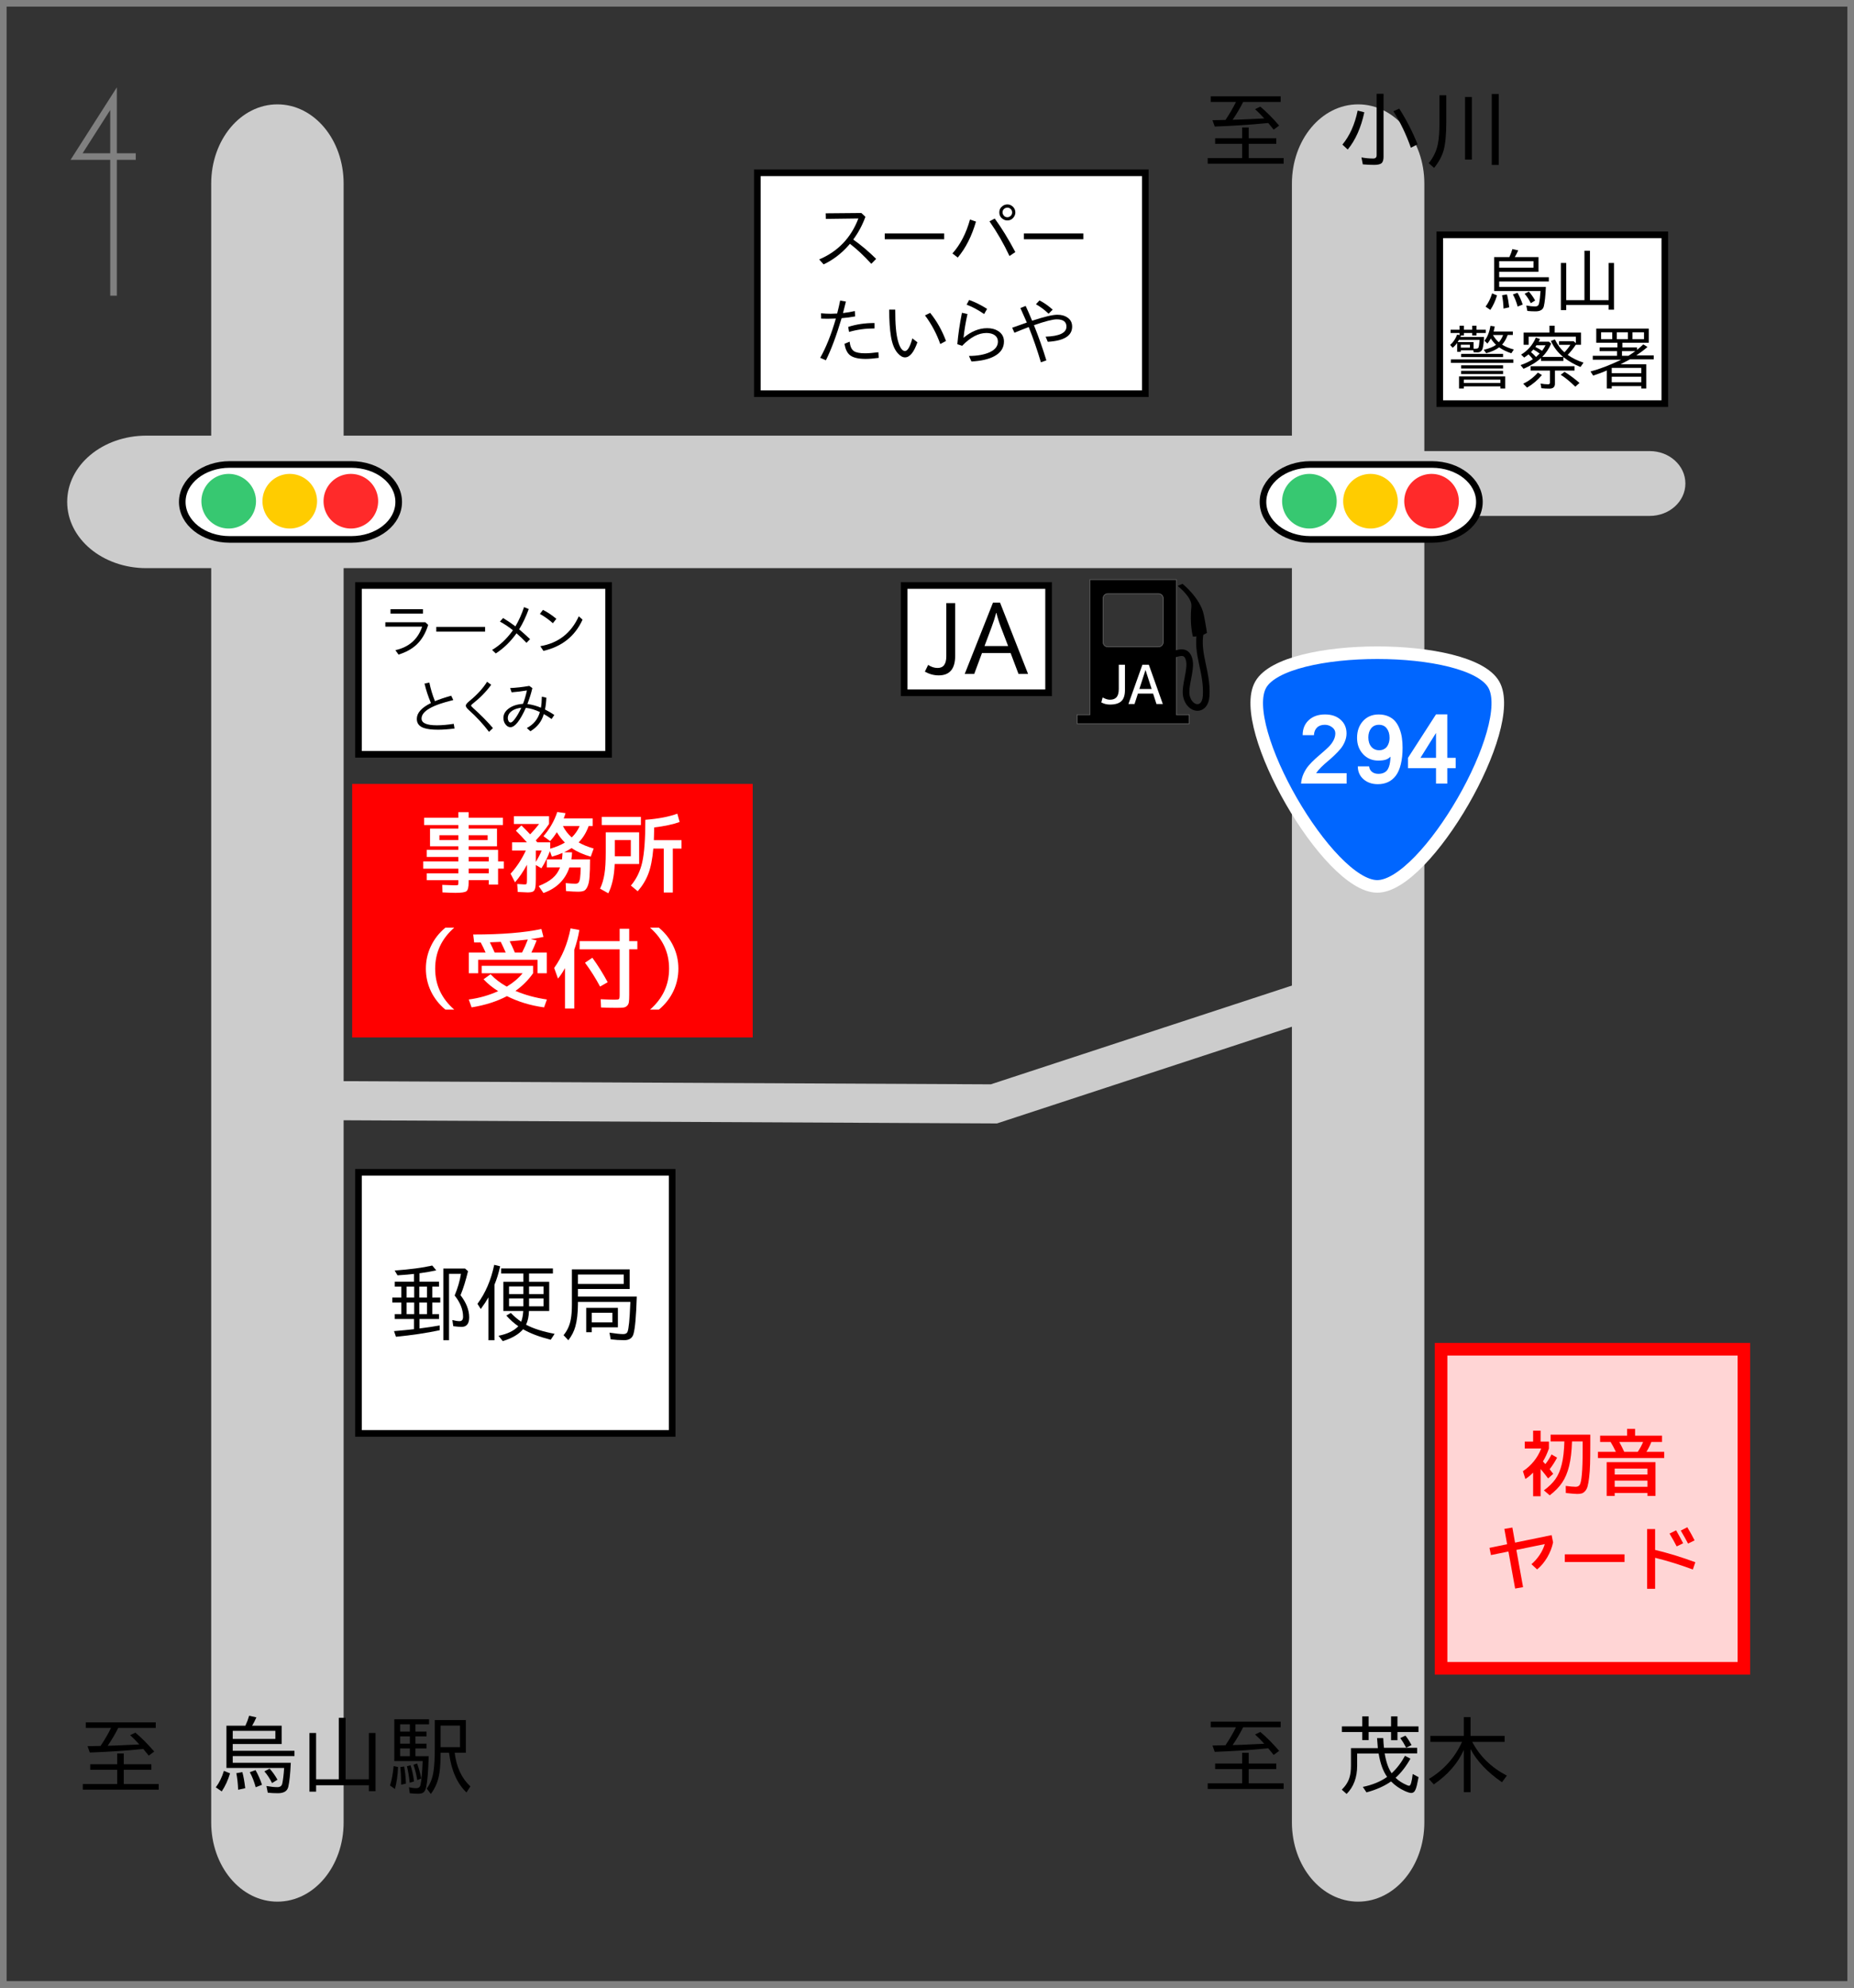 <?xml version="1.0" encoding="UTF-8" standalone="no"?>
<svg
   xmlns:dc="http://purl.org/dc/elements/1.1/"
   xmlns:cc="http://creativecommons.org/ns#"
   xmlns:rdf="http://www.w3.org/1999/02/22-rdf-syntax-ns#"
   xmlns:svg="http://www.w3.org/2000/svg"
   xmlns="http://www.w3.org/2000/svg"
   xmlns:sodipodi="http://sodipodi.sourceforge.net/DTD/sodipodi-0.dtd"
   xmlns:inkscape="http://www.inkscape.org/namespaces/inkscape"
   version="1.1"
   id="svg2"
   viewBox="0 0 280 300"
   height="300"
   width="280"
   inkscape:version="0.91 r13725"
   sodipodi:docname="map_simple.svg">
  <rect x="0" y="0" width="280" height="300" fill="#333333" stroke="none"/>
  <sodipodi:namedview
     pagecolor="#ffffff"
     bordercolor="#666666"
     borderopacity="1"
     objecttolerance="10"
     gridtolerance="10"
     guidetolerance="10"
     inkscape:pageopacity="0"
     inkscape:pageshadow="2"
     inkscape:window-width="1857"
     inkscape:window-height="1056"
     id="namedview110"
     showgrid="false"
     inkscape:zoom="2.2250293"
     inkscape:cx="214.95805"
     inkscape:cy="122.68864"
     inkscape:window-x="63"
     inkscape:window-y="24"
     inkscape:window-maximized="1"
     inkscape:current-layer="svg2" />
  <defs
     id="defs4" />
  <g
     transform="translate(-274.163,-239.702)"
     id="layer1">
    <g
       id="g4473"
       transform="translate(77.524,-94.409)">
      <path
         transform="matrix(0,1,-1,0,0,0)"
         style="fill:#cccccc;stroke:none"
         d="m 361.826,-248.536 247.335,0 c 6.628,0 11.964,4.46 11.964,10 0,5.54 -5.336,10 -11.964,10 l -247.335,0 c -6.628,0 -11.964,-4.46 -11.964,-10 0,-5.54 5.336,-10 11.964,-10 z"
         id="rect3004-6" />
      <path
         style="fill:#cccccc;stroke:none"
         d="m 403.249,402.193 42.527,0 c 2.991,0 5.398,2.182 5.398,4.893 0,2.711 -2.408,4.893 -5.398,4.893 l -42.527,0 c -2.991,0 -5.398,-2.182 -5.398,-4.893 0,-2.711 2.408,-4.893 5.398,-4.893 z"
         id="rect3004-60" />
      <path
         transform="matrix(0,1,-1,0,0,0)"
         style="fill:#cccccc;stroke:none"
         d="m 361.826,-411.75 247.335,0 c 6.628,0 11.964,4.46 11.964,10 0,5.54 -5.336,10 -11.964,10 l -247.335,0 c -6.628,0 -11.964,-4.46 -11.964,-10 0,-5.54 5.336,-10 11.964,-10 z"
         id="rect3004-6-4" />
      <path
         style="fill:none;stroke:#808080;stroke-width:1"
         d="m 197.138,334.611 279,0 0,299 -279,0 z"
         id="rect2996" />
      <path
         style="fill:#cccccc;stroke:none"
         d="m 218.75,399.862 174.099,0 c 6.628,0 11.964,4.46 11.964,10 0,5.54 -5.336,10 -11.964,10 l -174.099,0 c -6.628,0 -11.964,-4.46 -11.964,-10 0,-5.54 5.336,-10 11.964,-10 z"
         id="rect3004" />
      <g
         id="g3836"
         transform="matrix(0.88,0,0,0.88,-51.242,132.635)">
        <path
           style="fill:#ffffff;stroke:#000000;stroke-width:1.136"
           d="m 321.107,308.612 20.856,0 c 4.512,0 8.144,2.867 8.144,6.429 0,3.561 -3.632,6.429 -8.144,6.429 l -20.856,0 c -4.512,0 -8.144,-2.867 -8.144,-6.429 0,-3.561 3.632,-6.429 8.144,-6.429 z"
           id="rect3004-9" />
        <path
           transform="matrix(0.916,0,0,0.916,44.556,26.129)"
           style="fill:#37c871;fill-opacity:1;fill-rule:nonzero;stroke:none"
           d="m 306.834,315.267 a 5.114,5.114 0 0 1 -5.114,5.114 5.114,5.114 0 0 1 -5.114,-5.114 5.114,5.114 0 0 1 5.114,-5.114 5.114,5.114 0 0 1 5.114,5.114 z"
           id="path3031" />
        <path
           transform="matrix(0.916,0,0,0.916,65.519,26.129)"
           style="fill:#ff2a2a;fill-opacity:1;fill-rule:nonzero;stroke:none"
           d="m 306.834,315.267 a 5.114,5.114 0 0 1 -5.114,5.114 5.114,5.114 0 0 1 -5.114,-5.114 5.114,5.114 0 0 1 5.114,-5.114 5.114,5.114 0 0 1 5.114,5.114 z"
           id="path3031-2" />
        <path
           transform="matrix(0.916,0,0,0.916,55.037,26.129)"
           style="fill:#ffcc00;fill-opacity:1;fill-rule:nonzero;stroke:none"
           d="m 306.834,315.267 a 5.114,5.114 0 0 1 -5.114,5.114 5.114,5.114 0 0 1 -5.114,-5.114 5.114,5.114 0 0 1 5.114,-5.114 5.114,5.114 0 0 1 5.114,5.114 z"
           id="path3031-1" />
      </g>
      <g
         id="g3836-8"
         transform="matrix(0.88,0,0,0.88,111.972,132.635)">
        <path
           style="fill:#ffffff;stroke:#000000;stroke-width:1.136"
           d="m 321.107,308.612 20.856,0 c 4.512,0 8.144,2.867 8.144,6.429 0,3.561 -3.632,6.429 -8.144,6.429 l -20.856,0 c -4.512,0 -8.144,-2.867 -8.144,-6.429 0,-3.561 3.632,-6.429 8.144,-6.429 z"
           id="rect3004-9-7" />
        <path
           transform="matrix(0.916,0,0,0.916,44.556,26.129)"
           style="fill:#37c871;fill-opacity:1;fill-rule:nonzero;stroke:none"
           d="m 306.834,315.267 a 5.114,5.114 0 0 1 -5.114,5.114 5.114,5.114 0 0 1 -5.114,-5.114 5.114,5.114 0 0 1 5.114,-5.114 5.114,5.114 0 0 1 5.114,5.114 z"
           id="path3031-8" />
        <path
           transform="matrix(0.916,0,0,0.916,65.519,26.129)"
           style="fill:#ff2a2a;fill-opacity:1;fill-rule:nonzero;stroke:none"
           d="m 306.834,315.267 a 5.114,5.114 0 0 1 -5.114,5.114 5.114,5.114 0 0 1 -5.114,-5.114 5.114,5.114 0 0 1 5.114,-5.114 5.114,5.114 0 0 1 5.114,5.114 z"
           id="path3031-2-1" />
        <path
           transform="matrix(0.916,0,0,0.916,55.037,26.129)"
           style="fill:#ffcc00;fill-opacity:1;fill-rule:nonzero;stroke:none"
           d="m 306.834,315.267 a 5.114,5.114 0 0 1 -5.114,5.114 5.114,5.114 0 0 1 -5.114,-5.114 5.114,5.114 0 0 1 5.114,-5.114 5.114,5.114 0 0 1 5.114,5.114 z"
           id="path3031-1-1" />
      </g>
      <path
         style="fill:none;stroke:#cccccc;stroke-width:5.9;stroke-linecap:butt;stroke-linejoin:miter;stroke-miterlimit:4;stroke-dasharray:none;stroke-opacity:1"
         d="m 243.084,500.215 103.653,0.505 53.931,-17.678"
         id="path3890" />
      <g
         id="g3951"
         transform="translate(-12,2.02)">
        <path
           transform="matrix(0.462,0,0,0.462,303.467,334.355)"
           style="fill:#0066ff;fill-opacity:1;fill-rule:nonzero;stroke:#ffffff;stroke-width:4.111;stroke-linecap:butt;stroke-miterlimit:4;stroke-dasharray:none;stroke-opacity:1"
           d="m 244.962,284.672 c -15.992,0 -46.073,-52.102 -38.077,-65.952 7.996,-13.85 68.158,-13.85 76.154,0 7.996,13.85 -22.085,65.952 -38.077,65.952 z"
           id="path3929" />
        <g
           transform="matrix(1.212,0,0,1.211,139.017,165.733)"
           style="font-style:normal;font-variant:normal;font-weight:bold;font-stretch:normal;font-size:12px;line-height:150%;font-family:Loma;-inkscape-font-specification:'Loma Bold';text-align:start;letter-spacing:0px;word-spacing:0px;writing-mode:lr-tb;text-anchor:start;fill:#ffffff;fill-opacity:1;stroke:none"
           id="flowRoot3931">
          <path
             d="m 222.555,226.416 q 1.213,0 1.945,0.662 0.732,0.656 0.732,1.705 0,0.521 -0.217,1.031 -0.211,0.504 -0.539,0.896 -0.328,0.393 -0.768,0.809 -0.434,0.416 -0.838,0.75 -0.398,0.328 -0.803,0.727 -0.398,0.398 -0.627,0.744 l 3.803,0 0,1.289 -5.678,0 q 0.053,-0.645 0.316,-1.23 0.27,-0.586 0.645,-1.025 0.381,-0.439 0.826,-0.844 0.451,-0.41 0.885,-0.773 0.439,-0.369 0.797,-0.727 0.357,-0.363 0.58,-0.791 0.223,-0.428 0.223,-0.879 0,-0.451 -0.404,-0.75 -0.404,-0.305 -0.902,-0.305 -0.627,0 -0.979,0.346 -0.352,0.346 -0.381,0.943 l -1.406,0 q 0,-1.166 0.762,-1.869 0.762,-0.709 2.027,-0.709 z"
             id="path4454" />
          <path
             d="m 232.217,230.547 q 0,1.201 -0.223,2.086 -0.217,0.885 -0.627,1.424 -0.41,0.533 -0.967,0.791 -0.557,0.258 -1.266,0.258 -1.084,0 -1.787,-0.615 -0.703,-0.615 -0.709,-1.605 l 1.406,0 q 0.047,0.434 0.363,0.686 0.316,0.246 0.791,0.246 0.357,0 0.615,-0.105 0.264,-0.105 0.422,-0.281 0.164,-0.176 0.27,-0.463 0.105,-0.287 0.146,-0.586 0.047,-0.299 0.065,-0.709 -0.281,0.281 -0.627,0.387 -0.346,0.105 -0.902,0.105 -1.148,0 -1.898,-0.809 -0.744,-0.809 -0.744,-2.021 0,-1.277 0.744,-2.098 0.75,-0.82 1.945,-0.82 0.691,0 1.225,0.24 0.533,0.24 0.855,0.633 0.328,0.393 0.533,0.943 0.211,0.551 0.287,1.113 0.082,0.557 0.082,1.201 z m -2.912,0.328 q 0.299,0 0.527,-0.105 0.234,-0.105 0.375,-0.264 0.141,-0.164 0.229,-0.375 0.094,-0.217 0.123,-0.41 0.035,-0.193 0.035,-0.393 0,-0.715 -0.346,-1.166 -0.34,-0.457 -0.973,-0.457 -0.627,0 -0.979,0.445 -0.346,0.439 -0.346,1.125 0,0.727 0.369,1.166 0.369,0.434 0.984,0.434 z"
             id="path4456" />
          <path
             d="m 236.383,235.03 0,-1.916 -3.492,0 0,-1.289 3.492,-5.42 1.406,0 0,5.42 1.043,0 0,1.289 -1.043,0 0,1.916 -1.406,0 z m 0,-3.205 0,-3.105 -1.939,3.105 1.939,0 z"
             id="path4458" />
        </g>
      </g>
      <path
         style="fill:#ffffff;fill-opacity:1;fill-rule:nonzero;stroke:#000000;stroke-width:1;stroke-linecap:butt;stroke-miterlimit:4;stroke-dasharray:none;stroke-opacity:1"
         d="m 311.016,360.194 58.589,0 0,33.335 -58.589,0 z"
         id="rect3958" />
      <g
         transform="translate(43.901,124.208)"
         style="font-style:normal;font-variant:normal;font-weight:normal;font-stretch:normal;font-size:11px;line-height:130%;font-family:'Takao Pゴシック';-inkscape-font-specification:'Takao Pゴシック';text-align:start;letter-spacing:0px;word-spacing:0px;writing-mode:lr-tb;text-anchor:start;fill:#000000;fill-opacity:1;stroke:none"
         id="flowRoot3960">
        <path
           d="m 282.824,242.05 0.612,0.575 q -0.666,1.848 -1.837,3.432 1.74,1.23 3.459,2.917 l -0.73,0.747 q -1.681,-1.837 -3.233,-3.024 -0.065,0.097 -0.107,0.14 -0.005,0.005 -0.016,0.011 -0.027,0.021 -0.038,0.048 -1.676,1.907 -3.808,2.911 l -0.671,-0.747 q 4.254,-1.805 5.919,-6.182 l -4.909,0.064 -0.021,-0.843 5.382,-0.048 z"
           id="path4435" />
        <path
           d="m 286.358,245.133 8.975,0 0,0.881 -8.975,0 0,-0.881 z"
           id="path4437" />
        <path
           d="m 296.579,248.157 q 1.794,-2.009 2.653,-5.124 l 0.902,0.317 q -0.961,3.303 -2.75,5.425 l -0.806,-0.618 z m 8.615,0.387 q -1.284,-2.75 -3.019,-5.237 l 0.795,-0.419 q 1.552,2.122 3.11,5.06 l -0.886,0.596 z m -0.312,-7.788 q 0.5,0 0.881,0.397 0.317,0.349 0.317,0.811 0,0.349 -0.199,0.65 -0.36,0.559 -1.021,0.559 -0.295,0 -0.548,-0.145 -0.65,-0.349 -0.65,-1.074 0,-0.612 0.516,-0.978 0.322,-0.22 0.704,-0.22 z m -0.011,0.483 q -0.167,0 -0.338,0.086 -0.387,0.204 -0.387,0.639 0,0.193 0.124,0.387 0.209,0.338 0.602,0.338 0.263,0 0.483,-0.188 0.242,-0.209 0.242,-0.537 0,-0.333 -0.252,-0.548 -0.209,-0.177 -0.473,-0.177 z"
           id="path4439" />
        <path
           d="m 307.37,245.133 8.975,0 0,0.881 -8.975,0 0,-0.881 z"
           id="path4441" />
        <path
           d="m 276.733,257.188 q 0.779,0.07 1.493,0.07 0.414,0 0.945,-0.038 0.274,-1.063 0.451,-1.955 l 0.87,0.15 q -0.118,0.505 -0.44,1.74 1.015,-0.124 1.783,-0.306 l 0.054,0.811 q -0.988,0.183 -2.046,0.263 -1.176,3.958 -2.374,6.359 l -0.859,-0.376 q 1.337,-2.358 2.363,-5.924 -0.607,0.032 -1.262,0.032 -0.252,0 -0.956,-0.021 l -0.021,-0.806 z m 8.712,6.73 q -1.192,0.156 -1.993,0.156 -1.676,0 -2.39,-0.596 -0.591,-0.51 -0.79,-1.681 l 0.779,-0.328 q 0.118,1.074 0.65,1.429 0.494,0.328 1.687,0.328 0.773,0 2.009,-0.161 l 0.048,0.854 z m -4.608,-4.673 q 1.848,-0.602 3.98,-0.585 l 0,0.816 -0.043,0 q -2.009,0 -3.808,0.526 l -0.129,-0.757 z"
           id="path4443" />
        <path
           d="m 291.289,261.565 q -0.795,2.277 -1.875,2.277 -0.537,0 -1.085,-0.618 -0.752,-0.827 -1.037,-2.551 -0.263,-1.584 -0.263,-4.034 l 0.913,0 q -0.016,3.212 0.419,4.753 0.424,1.493 1.053,1.493 0.585,0 1.112,-1.912 l 0.763,0.591 z m 3.454,0.263 q -0.827,-2.342 -2.31,-4.324 l 0.779,-0.381 q 1.488,1.821 2.396,4.243 l -0.865,0.462 z"
           id="path4445" />
        <path
           d="m 301.37,257.301 q -1.38,-0.945 -2.653,-1.413 l 0.387,-0.714 q 1.316,0.473 2.707,1.343 l -0.44,0.784 z m -4.05,4.549 q 0.183,-2.17 0.693,-4.737 l 0.838,0.188 q -0.414,1.842 -0.596,3.583 1.735,-1.45 3.566,-1.45 0.978,0 1.627,0.408 0.913,0.564 0.913,1.606 0,1.456 -1.499,2.24 -1.225,0.655 -3.411,0.773 l -0.381,-0.838 q 1.928,0 3.18,-0.58 1.198,-0.575 1.198,-1.584 0,-0.596 -0.451,-0.945 -0.483,-0.354 -1.289,-0.354 -1.794,0 -3.663,1.934 l -0.725,-0.242 z"
           id="path4447" />
        <path
           d="m 305.603,259.369 q 1.241,-0.457 2.213,-0.784 -0.677,-1.563 -0.972,-2.186 l 0.795,-0.322 q 0.354,0.747 0.978,2.234 2.739,-0.902 3.797,-0.902 0.935,0 1.52,0.408 0.725,0.478 0.725,1.386 0,2.073 -3.679,2.288 l -0.328,-0.773 q 3.147,-0.113 3.147,-1.515 0,-1.101 -1.461,-1.101 -0.924,0 -3.448,0.881 1.063,2.643 1.875,5.312 l -0.827,0.285 q -0.806,-2.729 -1.837,-5.312 -0.945,0.354 -2.159,0.859 l -0.338,-0.757 z m 5.5,-2.116 q -0.902,-0.865 -1.912,-1.429 l 0.537,-0.58 q 1.026,0.526 1.993,1.396 l -0.618,0.612 z"
           id="path4449" />
      </g>
      <g
         id="g4107"
         transform="translate(-8,-6.524)">
        <g
           transform="translate(23.571,-9.821)"
           id="g4094">
          <path
             style="fill:#000000;fill-opacity:1;fill-rule:nonzero;stroke:#666666;stroke-width:0.1;stroke-linecap:butt;stroke-miterlimit:4;stroke-dasharray:none;stroke-opacity:1"
             d="m 345.677,437.938 0,20.394 -1.939,0 0,1.355 1.939,0 13.047,0 1.947,0 0,-1.355 -1.947,0 0,-20.394 -13.047,0 z m 2.685,2.125 7.678,0 c 0.389,0 0.702,0.32 0.702,0.718 l 0,6.583 c 0,0.398 -0.313,0.718 -0.702,0.718 l -7.678,0 c -0.389,0 -0.702,-0.32 -0.702,-0.718 l 0,-6.583 c 0,-0.398 0.313,-0.718 0.702,-0.718 z"
             id="rect3992" />
          <path
             style="fill:none;stroke:#000000;stroke-width:1;stroke-linecap:butt;stroke-linejoin:miter;stroke-miterlimit:4;stroke-dasharray:none;stroke-opacity:1"
             d="m 358.091,449.302 c 1.053,-0.343 2.232,-0.82 2.59,0.808 0.331,1.499 -0.758,3.944 -0.431,5.427 0.465,2.109 2.836,2.451 2.979,-0.073 0.206,-3.631 -1.505,-6.314 -0.874,-9.601"
             id="path4006" />
          <path
             style="fill:#000000;fill-opacity:1;stroke:#000000;stroke-width:0;stroke-linecap:butt;stroke-linejoin:round;stroke-miterlimit:4;stroke-dasharray:none;stroke-opacity:1"
             d="m 358.949,438.87 0.708,-0.293 c 0,0 2.691,2.135 3.212,4.658 0.315,1.527 0.477,2.738 0.477,2.738 0,0 -0.444,0.3 -0.974,0.435 -0.53,0.135 -1.142,0.135 -1.142,0.135 0,0 -0.518,-1.78 -0.232,-4.556 0.139,-1.343 -1.933,-2.973 -1.933,-2.973 z"
             id="path4010" />
        </g>
        <g
           transform="matrix(0.812,0,0,0.812,85.859,88.303)"
           style="font-style:normal;font-variant:normal;font-weight:500;font-stretch:normal;font-size:10px;line-height:150%;font-family:'M+ 1p';-inkscape-font-specification:'M+ 1p Medium';text-align:start;letter-spacing:0px;word-spacing:0px;writing-mode:lr-tb;text-anchor:start;fill:#ffffff;fill-opacity:1;stroke:none"
           id="flowRoot4099">
          <path
             d="m 351.363,440.394 q 0.77,0.42 1.35,0.42 0.83,0 1.24,-0.47 0.41,-0.48 0.41,-1.53 l 0,-4.5 1.15,0 0,4.7 q 0,1.44 -0.67,2.07 -0.67,0.63 -2.13,0.63 -0.86,0 -1.6,-0.4 l 0.25,-0.92 z"
             id="path4430" />
          <path
             d="m 356.154,441.614 2.6,-7.3 1.2,0 2.6,7.3 -1.18,0 -0.63,-1.94 -2.82,0 -0.63,1.94 -1.14,0 z m 2.04,-2.8 2.28,0 -1.13,-3.5 -0.02,0 -1.13,3.5 z"
             id="path4432" />
        </g>
      </g>
      <g
         id="g4531"
         transform="translate(-4,0)">
        <path
           style="fill:#ffffff;fill-opacity:1;fill-rule:nonzero;stroke:#000000;stroke-width:1;stroke-linecap:butt;stroke-miterlimit:4;stroke-dasharray:none;stroke-opacity:1"
           d="m 254.777,422.48 37.777,0 0,25.478 -37.777,0 z"
           id="rect3958-6" />
        <g
           transform="matrix(0.77,0,0,0.764,33.971,241.04)"
           style="font-style:normal;font-variant:normal;font-weight:normal;font-stretch:normal;font-size:11.734px;line-height:130%;font-family:'Takao Pゴシック';-inkscape-font-specification:'Takao Pゴシック';text-align:center;letter-spacing:0px;word-spacing:0px;writing-mode:lr-tb;text-anchor:middle;fill:#000000;fill-opacity:1;stroke:none"
           id="flowRoot3960-8">
          <path
             d="m 293.041,242.169 6.371,0 0,0.871 -6.371,0 0,-0.871 z m -1.008,2.578 7.838,0 0.561,0.527 q -0.751,2.469 -2.309,3.925 -1.364,1.272 -3.506,1.936 l -0.613,-0.871 q 3.993,-0.899 5.248,-4.646 l -7.219,0 0,-0.871 z"
             style="font-style:normal;font-variant:normal;font-weight:normal;font-stretch:normal;font-size:11.734px;line-height:130%;font-family:'Takao Pゴシック';-inkscape-font-specification:'Takao Pゴシック';text-align:center;writing-mode:lr-tb;text-anchor:middle;fill:#000000"
             id="path4415" />
          <path
             d="m 302.024,245.664 9.574,0 0,0.94 -9.574,0 0,-0.94 z"
             style="font-style:normal;font-variant:normal;font-weight:normal;font-stretch:normal;font-size:11.734px;line-height:130%;font-family:'Takao Pゴシック';-inkscape-font-specification:'Takao Pゴシック';text-align:center;writing-mode:lr-tb;text-anchor:middle;fill:#000000"
             id="path4417" />
          <path
             d="m 315.127,243.917 q 1.169,0.699 2.418,1.639 1.003,-1.707 1.69,-3.799 l 0.922,0.384 q -0.802,2.246 -1.885,4.005 0.859,0.722 2.143,1.936 l -0.699,0.728 q -0.94,-1.003 -1.959,-1.879 -1.747,2.469 -4.062,3.976 l -0.728,-0.693 q 2.229,-1.329 3.942,-3.684 0.052,-0.052 0.143,-0.206 -1.163,-0.945 -2.55,-1.713 l 0.624,-0.693 z"
             style="font-style:normal;font-variant:normal;font-weight:normal;font-stretch:normal;font-size:11.734px;line-height:130%;font-family:'Takao Pゴシック';-inkscape-font-specification:'Takao Pゴシック';text-align:center;writing-mode:lr-tb;text-anchor:middle;fill:#000000"
             id="path4419" />
          <path
             d="m 324.889,244.937 q -1.152,-1.048 -2.544,-1.833 l 0.596,-0.796 q 1.249,0.607 2.63,1.759 l -0.682,0.871 z m -2.464,4.538 q 5.288,-0.911 7.545,-5.901 l 0.739,0.659 q -2.212,4.904 -7.671,6.17 l -0.613,-0.928 z"
             style="font-style:normal;font-variant:normal;font-weight:normal;font-stretch:normal;font-size:11.734px;line-height:130%;font-family:'Takao Pゴシック';-inkscape-font-specification:'Takao Pゴシック';text-align:center;writing-mode:lr-tb;text-anchor:middle;fill:#000000"
             id="path4421" />
          <path
             d="m 305.605,265.742 q -1.873,0.235 -3.248,0.235 -1.782,0 -2.767,-0.338 -1.386,-0.476 -1.386,-1.799 0,-1.759 2.767,-3.134 -0.825,-1.954 -1.255,-3.85 l 0.951,-0.189 q 0.367,1.856 1.094,3.672 1.278,-0.539 3.191,-1.077 l 0.407,0.859 q -6.228,1.495 -6.228,3.65 0,1.335 2.991,1.335 1.472,0 3.323,-0.292 l 0.16,0.928 z"
             style="font-style:normal;font-variant:normal;font-weight:normal;font-stretch:normal;font-size:11.734px;line-height:130%;font-family:'Takao Pゴシック';-inkscape-font-specification:'Takao Pゴシック';text-align:center;writing-mode:lr-tb;text-anchor:middle;fill:#000000"
             id="path4423" />
          <path
             d="m 312.365,266.395 q -1.782,-2.355 -3.959,-4.303 -0.596,-0.533 -0.596,-0.871 0,-0.327 0.762,-0.951 2.183,-1.793 3.415,-3.764 l 0.808,0.596 q -1.467,2.034 -3.707,3.804 -0.235,0.195 -0.235,0.304 0,0.115 0.435,0.516 2.286,2.08 3.85,3.93 l -0.773,0.739 z"
             style="font-style:normal;font-variant:normal;font-weight:normal;font-stretch:normal;font-size:11.734px;line-height:130%;font-family:'Takao Pゴシック';-inkscape-font-specification:'Takao Pゴシック';text-align:center;writing-mode:lr-tb;text-anchor:middle;fill:#000000"
             id="path4425" />
          <path
             d="m 316.513,257.749 q 1.684,-0.069 3.758,-0.424 l 0.596,0.435 q -0.344,1.495 -0.974,3.134 1.513,0.229 2.653,0.739 0.16,-0.848 0.178,-2.183 l 0.888,0.201 q -0.052,1.301 -0.269,2.332 0.922,0.458 1.833,1.083 l -0.539,0.796 q -0.985,-0.688 -1.53,-0.974 -0.579,2.148 -2.624,3.392 l -0.705,-0.636 q 1.977,-1.037 2.567,-3.157 -1.404,-0.676 -2.756,-0.831 -1.713,3.827 -3.025,3.827 -0.561,0 -0.997,-0.602 -0.378,-0.533 -0.378,-1.232 0,-1.02 0.94,-1.782 1.1,-0.877 2.899,-0.997 0.435,-1.094 0.773,-2.653 -1.478,0.252 -3.002,0.372 l -0.286,-0.842 z m 2.183,3.896 q -1.535,0.16 -2.275,1.02 -0.372,0.447 -0.372,1.02 0,0.298 0.115,0.521 0.16,0.349 0.435,0.349 0.321,0 0.842,-0.716 0.613,-0.808 1.255,-2.194 z"
             style="font-style:normal;font-variant:normal;font-weight:normal;font-stretch:normal;font-size:11.734px;line-height:130%;font-family:'Takao Pゴシック';-inkscape-font-specification:'Takao Pゴシック';text-align:center;writing-mode:lr-tb;text-anchor:middle;fill:#000000"
             id="path4427" />
        </g>
      </g>
      <path
         style="fill:#ff0000;fill-opacity:1;fill-rule:nonzero;stroke:#ff0000;stroke-width:1.9;stroke-linecap:butt;stroke-miterlimit:4;stroke-dasharray:none;stroke-opacity:1"
         d="m 250.777,453.378 58.589,0 0,36.365 -58.589,0 z"
         id="rect3958-4" />
      <g
         id="g4523"
         transform="translate(-4,2)">
        <path
           style="fill:#ffffff;fill-opacity:1;fill-rule:nonzero;stroke:#000000;stroke-width:1;stroke-linecap:butt;stroke-miterlimit:4;stroke-dasharray:none;stroke-opacity:1"
           d="m 418.077,367.552 33.989,0 0,25.478 -33.989,0 z"
           id="rect3958-6-7" />
        <g
           transform="matrix(0.964,0,0,0.957,134.913,141.271)"
           style="font-style:normal;font-variant:normal;font-weight:normal;font-stretch:normal;font-size:11px;line-height:110%;font-family:'Takao Pゴシック';-inkscape-font-specification:'Takao Pゴシック';text-align:center;letter-spacing:0px;word-spacing:0px;writing-mode:lr-tb;text-anchor:middle;fill:#000000;fill-opacity:1;stroke:none"
           id="flowRoot3960-8-2">
          <path
             d="m 304.645,239.964 q 0.301,-0.655 0.473,-1.268 l 0.913,0.209 q -0.274,0.618 -0.537,1.058 l 3.717,0 0,2.32 -6.161,0 0,0.859 7.777,0 0,0.671 -7.777,0 0,0.854 7.315,0 q -0.097,2.116 -0.317,3.04 -0.183,0.811 -1.311,0.811 -0.671,0 -1.273,-0.065 l -0.167,-0.849 q 0.811,0.145 1.386,0.145 0.516,0 0.612,-0.473 0.15,-0.714 0.231,-1.96 l -7.267,0 0,-5.355 2.385,0 z m -1.595,0.65 0,1.02 5.371,0 0,-1.02 -5.371,0 z m -2.132,7.16 q 0.661,-0.881 1.021,-2.089 l 0.773,0.317 q -0.387,1.294 -1.047,2.288 l -0.747,-0.516 z m 5.027,-0.011 q -0.312,-1.133 -0.747,-1.907 l 0.725,-0.263 q 0.5,0.886 0.811,1.858 l -0.79,0.312 z m -2.213,0.317 q -0.048,-1.192 -0.231,-2.1 l 0.763,-0.134 q 0.209,0.773 0.36,2.036 l -0.892,0.199 z m 4.27,-0.849 q -0.419,-0.854 -0.967,-1.482 l 0.661,-0.344 q 0.542,0.596 0.988,1.402 l -0.682,0.424 z"
             id="path4398" />
          <path
             d="m 317.267,246.753 2.933,0 0,-5.865 0.838,0 0,7.369 -0.838,0 0,-0.747 -6.649,0 0,0.811 -0.838,0 0,-7.434 0.838,0 0,5.865 2.857,0 0,-7.793 0.859,0 0,7.793 z"
             id="path4400" />
          <path
             d="m 302.561,253.799 q -0.548,-0.532 -0.816,-1.004 -0.242,0.44 -0.537,0.806 l -0.462,-0.451 q 0.682,-0.833 0.935,-2.342 l 0.671,0.091 q -0.075,0.43 -0.177,0.8 l 3.013,0 0,0.548 -0.806,0 q -0.349,0.945 -0.875,1.52 0.698,0.462 1.837,0.768 l -0.387,0.596 q -1.133,-0.371 -1.912,-0.94 -0.747,0.58 -2.025,0.929 l -0.387,-0.532 q 1.289,-0.317 1.928,-0.79 z m 0.435,-0.408 q 0.403,-0.446 0.671,-1.144 l -1.595,0 q 0.387,0.688 0.924,1.144 z m -5.962,1.268 0,0.242 -0.569,0 0,-1.407 q -0.29,0.424 -0.704,0.768 l -0.397,-0.451 q 0.72,-0.607 1.101,-1.627 l 0.381,0.081 0,-0.333 -1.407,0 0,-0.516 1.407,0 0,-0.628 0.682,0 0,0.628 1.3,0 0,-0.628 0.671,0 0,0.628 1.45,0 0,0.516 -1.45,0 0,0.387 -0.671,0 0,-0.387 -1.3,0 0,0.387 -0.462,0 q -0.048,0.134 -0.065,0.167 -0.011,0.027 -0.032,0.075 l 3.706,0 q -0.048,1.208 -0.22,1.821 -0.183,0.607 -0.811,0.607 -0.129,0 -0.596,-0.021 l -0.054,-0.306 -1.96,0 z m 1.434,-0.419 0,-0.462 -1.434,0 0,0.462 1.434,0 z m -1.928,-0.87 2.498,0 0,1.037 q 0.124,0.005 0.274,0.005 0.414,0 0.494,-0.177 0.097,-0.247 0.177,-1.214 l -3.233,0 q -0.129,0.236 -0.209,0.349 z m 7.45,5.414 0,1.901 -0.747,0 0,-0.338 -5.736,0 0,0.338 -0.747,0 0,-1.901 7.229,0 z m -6.483,0.505 0,0.532 5.736,0 0,-0.532 -5.736,0 z m -0.414,-4.066 6.563,0 0,0.505 -6.563,0 0,-0.505 z m -1.606,0.875 9.775,0 0,0.548 -9.775,0 0,-0.548 z m 1.606,0.929 6.563,0 0,0.505 -6.563,0 0,-0.505 z m 0,0.875 6.563,0 0,0.505 -6.563,0 0,-0.505 z"
             id="path4402" />
          <path
             d="m 313.061,255.695 q -1.235,-1.01 -1.912,-2.508 l 0.628,-0.242 q 0.618,1.273 1.493,2.03 0.483,-0.483 0.935,-1.176 l -1.783,0 0,-0.569 2.299,0 0.338,0.306 0,-1.031 -7.391,0 0,1.284 -0.79,0 0,-1.923 4.05,0 0,-1.08 0.816,0 0,1.08 4.12,0 0,1.923 -0.806,0 0,-0.011 q -0.559,0.859 -1.273,1.606 1.106,0.779 2.476,1.225 l -0.473,0.682 q -1.439,-0.58 -2.675,-1.552 l 0,0.596 -3.507,0 0,-0.462 q -1.031,0.967 -2.739,1.703 l -0.473,-0.58 q 1.08,-0.365 1.934,-0.924 -0.22,-0.312 -0.682,-0.773 -0.338,0.285 -0.682,0.505 l -0.483,-0.462 q 1.568,-0.94 2.31,-2.68 l 0.661,0.22 q -0.081,0.177 -0.22,0.424 l 1.611,0 0.349,0.306 q -0.537,1.241 -1.396,2.084 l 3.266,0 z m -4.238,0.021 q 0.145,-0.118 0.564,-0.542 -0.446,-0.344 -0.983,-0.639 -0.183,0.22 -0.371,0.408 0.371,0.317 0.79,0.773 z m 0.07,-1.853 q -0.021,0.043 -0.177,0.263 0.607,0.312 1.058,0.618 0.322,-0.435 0.537,-0.881 l -1.418,0 z m 2.89,3.996 0,2.079 q 0,0.768 -0.865,0.768 -0.661,0 -1.257,-0.064 l -0.129,-0.736 q 0.634,0.118 1.198,0.118 0.274,0 0.274,-0.285 l 0,-1.88 -3.035,0 0,-0.682 6.886,0 0,0.682 -3.072,0 z m -4.968,2.068 q 1.294,-0.612 2.299,-1.751 l 0.628,0.387 q -0.967,1.176 -2.326,1.982 l -0.602,-0.618 z m 8.159,0.473 q -1.246,-1.23 -2.288,-1.88 l 0.607,-0.462 q 1.139,0.709 2.342,1.751 l -0.661,0.591 z"
             id="path4404" />
          <path
             d="m 322.348,253.466 0,0.741 2.299,0 0,0.387 q 0.564,-0.462 0.978,-0.865 l 0.661,0.403 q -0.725,0.639 -1.751,1.332 l 2.729,0 0,0.628 -3.738,0 q -0.983,0.537 -1.456,0.768 l 4.018,0 0,3.824 -0.773,0 0,-0.371 -4.63,0 0,0.371 -0.779,0 0,-2.847 q -0.79,0.371 -2.132,0.811 l -0.419,-0.645 q 2.127,-0.564 4.812,-1.858 l -4.458,0 0,-0.618 3.803,0 0,-0.736 -2.729,0 0,-0.585 2.788,0 0,-0.741 -3.314,0 0,-2.229 8.229,0 0,2.229 -4.136,0 z m -1.665,3.964 0,0.838 4.63,0 0,-0.838 -4.63,0 z m 0,1.396 0,0.881 4.63,0 0,-0.881 -4.63,0 z m 1.606,-3.298 1.015,0 q 0.457,-0.29 1.074,-0.736 l -2.089,0 0,0.736 z m -3.276,-3.706 0,1.085 1.746,0 0,-1.085 -1.746,0 z m 6.725,1.085 0,-1.085 -1.805,0 0,1.085 1.805,0 z m -4.259,-1.085 0,1.085 1.74,0 0,-1.085 -1.74,0 z"
             id="path4406" />
        </g>
      </g>
      <path
         style="fill:#ffffff;fill-opacity:1;fill-rule:nonzero;stroke:#000000;stroke-width:1;stroke-linecap:butt;stroke-miterlimit:4;stroke-dasharray:none;stroke-opacity:1"
         d="m 333.186,422.48 21.816,0 0,16.192 -21.816,0 z"
         id="rect3958-6-4" />
      <g
         transform="matrix(1.37,0,0,1.36,-82.311,96.31)"
         style="font-style:normal;font-variant:normal;font-weight:normal;font-stretch:normal;font-size:11px;line-height:130%;font-family:'Takao Pゴシック';-inkscape-font-specification:'Takao Pゴシック';text-align:center;letter-spacing:0px;word-spacing:0px;writing-mode:lr-tb;text-anchor:middle;fill:#000000;fill-opacity:1;stroke:none"
         id="flowRoot3960-8-1">
        <path
           d="m 308.909,241.787 0,5.844 q 0,2.175 -1.815,2.175 -0.79,0 -1.525,-0.414 l 0.36,-0.747 q 0.505,0.338 1.047,0.338 0.956,0 0.956,-1.3 l 0,-5.897 0.978,0 z"
           id="path4391" />
        <path
           d="m 316.944,249.645 -1.053,0 -0.87,-2.315 -3.158,0 -0.854,2.315 -1.047,0 3.115,-7.912 0.779,0 3.088,7.912 z m -2.197,-3.094 -0.795,-2.089 q -0.328,-0.875 -0.494,-1.584 l -0.032,0 q -0.193,0.752 -0.505,1.584 l -0.779,2.089 2.605,0 z"
           id="path4393" />
      </g>
      <path
         style="fill:none;stroke:#808080;stroke-width:1px;stroke-linecap:butt;stroke-linejoin:miter;stroke-opacity:1"
         d="m 217.143,357.739 -8.938,0 5.581,-8.735 0,29.738"
         id="path4322" />
      <g
         id="g4488"
         transform="translate(-4,-36.786)">
        <path
           style="fill:#ffffff;fill-opacity:1;fill-rule:nonzero;stroke:#000000;stroke-width:1;stroke-linecap:butt;stroke-miterlimit:4;stroke-dasharray:none;stroke-opacity:1"
           d="m 254.777,547.838 47.373,0 0,39.406 -47.373,0 z"
           id="rect3958-6-7-7" />
        <g
           transform="matrix(1.169,0,0,1.161,-85.417,282.325)"
           style="font-style:normal;font-variant:normal;font-weight:normal;font-stretch:normal;font-size:11px;line-height:130%;font-family:'Takao Pゴシック';-inkscape-font-specification:'Takao Pゴシック';text-align:center;letter-spacing:0px;word-spacing:0px;writing-mode:lr-tb;text-anchor:middle;fill:#000000;fill-opacity:1;stroke:none"
           id="flowRoot3960-8-2-1">
          <path
             d="m 298.188,242.909 0,-1.01 q -0.72,0.091 -2.132,0.183 l -0.365,-0.623 q 2.992,-0.22 4.855,-0.65 l 0.516,0.628 q -0.935,0.209 -2.036,0.36 l -0.134,0.011 0,1.101 2.53,0 0,0.639 -0.875,0 0,1.418 1.031,0 0,0.65 -1.031,0 0,1.504 0.875,0 0,0.639 -2.53,0 0,1.23 0.231,-0.032 q 1.192,-0.145 2.379,-0.36 l 0,0.623 q -2.541,0.542 -5.645,0.849 l -0.252,-0.736 q 1.67,-0.145 2.583,-0.252 l 0,-1.321 -2.487,0 0,-0.639 0.849,0 0,-1.504 -1.166,0 0,-0.65 1.166,0 0,-1.418 -0.849,0 0,-0.639 2.487,0 z m 1.676,0.639 -0.994,0 0,1.418 0.994,0 0,-1.418 z m -1.654,0 -0.978,0 0,1.418 0.978,0 0,-1.418 z m 1.654,2.068 -0.994,0 0,1.504 0.994,0 0,-1.504 z m -1.654,0 -0.978,0 0,1.504 0.978,0 0,-1.504 z m 5.983,-0.956 q 1.123,1.466 1.123,2.879 0,1.246 -0.988,1.246 -0.306,0 -1.069,-0.091 l -0.118,-0.8 q 0.542,0.145 0.935,0.145 0.451,0 0.451,-0.575 0,-1.391 -1.09,-2.761 0.596,-1.445 0.816,-2.814 l -1.542,0 0,8.631 -0.736,0 0,-9.324 2.804,0 0.387,0.349 q -0.457,1.875 -0.935,3.029 l -0.038,0.086 z"
             id="path4384" />
          <path
             d="m 312.314,242.92 0,-1.074 -2.874,0 0,-0.661 6.692,0 0,0.661 -3.083,0 0,1.074 2.605,0 0,3.797 -2.616,0 q -0.032,1.069 -0.376,1.783 1.38,0.747 3.69,1.187 l -0.5,0.768 q -2.197,-0.559 -3.572,-1.364 -0.843,0.994 -2.626,1.542 l -0.548,-0.693 q 1.724,-0.349 2.557,-1.241 -0.838,-0.58 -1.547,-1.386 l 0.58,-0.344 q 0.623,0.655 1.332,1.144 0.22,-0.526 0.274,-1.396 l -2.573,0 0,-3.797 2.583,0 z m 0,0.607 -1.848,0 0,0.988 1.848,0 0,-0.988 z m 0.736,0 0,0.988 1.869,0 0,-0.988 -1.869,0 z m -0.736,1.558 -1.848,0 0,1.026 1.848,0 0,-1.026 z m 0.736,0 0,1.026 1.869,0 0,-1.026 -1.869,0 z m -4.469,-1.783 0,7.219 -0.779,0 0,-5.575 q -0.397,0.709 -0.988,1.515 l -0.43,-0.671 q 1.552,-2.111 2.165,-5.07 l 0.768,0.188 q -0.295,1.343 -0.736,2.396 z"
             id="path4386" />
          <path
             d="m 324.528,246.309 0,2.53 -3.378,0 0,0.639 -0.714,0 0,-3.169 4.093,0 z m -3.378,0.639 0,1.251 2.664,0 0,-1.251 -2.664,0 z m 4.904,-5.645 0,2.551 -6.687,0 0,0.994 7.6,0 q -0.118,3.776 -0.419,4.834 -0.215,0.827 -1.187,0.827 -0.892,0 -1.762,-0.107 l -0.161,-0.87 q 1.219,0.188 1.767,0.188 0.446,0 0.564,-0.285 0.247,-0.612 0.36,-3.652 l 0.011,-0.252 -6.773,0 0,0.295 q -0.016,1.783 -0.333,2.906 -0.252,0.935 -0.908,1.789 l -0.618,-0.661 q 0.72,-0.865 0.935,-2.062 0.145,-0.747 0.145,-1.971 l 0,-4.522 7.466,0 z m -0.768,0.671 -5.919,0 0,1.23 5.919,0 0,-1.23 z"
             id="path4388" />
        </g>
      </g>
      <g
         transform="matrix(1.199,0,0,1.191,-135.123,306.469)"
         style="font-style:normal;font-variant:normal;font-weight:normal;font-stretch:normal;font-size:11px;line-height:130%;font-family:'Takao Pゴシック';-inkscape-font-specification:'Takao Pゴシック';text-align:center;letter-spacing:0px;word-spacing:0px;writing-mode:lr-tb;text-anchor:middle;fill:#000000;fill-opacity:1;stroke:none"
         id="flowRoot3960-8-2-1-0">
        <path
           d="m 291.587,242.184 q -0.537,1.101 -1.321,2.256 0.811,-0.011 2.814,-0.113 l 1.166,-0.054 q -0.553,-0.623 -1.155,-1.176 l 0.661,-0.317 q 1.123,0.94 2.374,2.396 l -0.693,0.516 q -0.081,-0.102 -0.682,-0.843 l -0.349,0.032 q -2.648,0.274 -6.392,0.419 l -0.285,-0.806 q 0.183,-0.005 0.602,-0.011 0.312,-0.005 0.478,-0.011 l 0.559,-0.011 q 0.773,-1.155 1.321,-2.277 l -3.18,0 0,-0.714 8.809,0 0,0.714 -4.727,0 z m -0.124,4.598 0,-1.364 0.827,0 0,1.364 3.475,0 0,0.704 -3.475,0 0,1.805 4.399,0 0,0.714 -9.561,0 0,-0.714 4.334,0 0,-1.805 -3.4,0 0,-0.704 3.4,0 z"
           id="path4374" />
        <path
           d="m 307.609,241.9 q 0.301,-0.655 0.473,-1.268 l 0.913,0.209 q -0.274,0.618 -0.537,1.058 l 3.717,0 0,2.32 -6.161,0 0,0.859 7.777,0 0,0.671 -7.777,0 0,0.854 7.315,0 q -0.097,2.116 -0.317,3.04 -0.183,0.811 -1.311,0.811 -0.671,0 -1.273,-0.065 l -0.167,-0.849 q 0.811,0.145 1.386,0.145 0.516,0 0.612,-0.473 0.15,-0.714 0.231,-1.96 l -7.267,0 0,-5.355 2.385,0 z m -1.595,0.65 0,1.021 5.371,0 0,-1.021 -5.371,0 z m -2.132,7.16 q 0.661,-0.881 1.02,-2.089 l 0.773,0.317 q -0.387,1.294 -1.047,2.288 l -0.747,-0.516 z m 5.027,-0.011 q -0.312,-1.133 -0.747,-1.907 l 0.725,-0.263 q 0.5,0.886 0.811,1.858 l -0.79,0.312 z m -2.213,0.317 q -0.048,-1.192 -0.231,-2.1 l 0.763,-0.134 q 0.209,0.773 0.36,2.036 l -0.892,0.199 z m 4.27,-0.849 q -0.419,-0.854 -0.967,-1.482 l 0.661,-0.344 q 0.542,0.596 0.988,1.402 l -0.682,0.424 z"
           id="path4376" />
        <path
           d="m 320.231,248.689 2.933,0 0,-5.865 0.838,0 0,7.369 -0.838,0 0,-0.747 -6.649,0 0,0.811 -0.838,0 0,-7.434 0.838,0 0,5.865 2.857,0 0,-7.793 0.859,0 0,7.793 z"
           id="path4378" />
        <path
           d="m 332.198,245.321 q 0,1.574 -0.145,2.541 -0.209,1.509 -1.085,2.686 l -0.516,-0.682 q 0.661,-0.875 0.854,-2.202 0.156,-1.042 0.156,-2.836 l 0,-3.642 3.916,0 0,4.136 -1.407,0 q 0.328,2.734 1.977,4.27 l -0.494,0.768 q -1.783,-1.724 -2.197,-5.038 l -1.058,0 z m 0,-0.704 2.444,0 0,-2.729 -2.444,0 0,2.729 z m -1.499,1.144 q -0.086,2.874 -0.317,3.921 -0.118,0.483 -0.333,0.661 -0.204,0.177 -0.682,0.177 -0.51,0 -1.053,-0.064 l -0.102,-0.757 q 0.483,0.118 0.924,0.118 0.446,0 0.532,-0.43 0.183,-0.822 0.263,-2.874 l 0,-0.134 -3.566,0 0,-5.296 4.377,0 0,0.639 -1.713,0 0,0.924 1.396,0 0,0.607 -1.396,0 0,0.924 1.396,0 0,0.607 -1.396,0 0,0.978 1.67,0 z m -3.599,-4.039 0,0.924 1.225,0 0,-0.924 -1.225,0 z m 0,1.531 0,0.924 1.225,0 0,-0.924 -1.225,0 z m 0,1.531 0,0.978 1.225,0 0,-0.978 -1.225,0 z m -1.273,4.694 q 0.333,-1.069 0.451,-2.465 l 0.559,0.124 q -0.065,1.574 -0.392,2.782 l -0.618,-0.44 z m 1.396,-0.102 q 0,-1.396 -0.107,-2.229 l 0.494,-0.081 q 0.172,0.988 0.22,2.17 l -0.607,0.14 z m 1.08,-0.252 q -0.118,-1.166 -0.344,-2.089 l 0.451,-0.118 q 0.29,0.875 0.44,2.046 l -0.548,0.161 z m 0.956,-0.328 q -0.177,-1.096 -0.483,-1.95 l 0.462,-0.161 q 0.36,1.015 0.516,1.901 l -0.494,0.209 z"
           id="path4380" />
      </g>
      <g
         style="font-style:normal;font-variant:normal;font-weight:500;font-stretch:normal;font-size:13.381px;line-height:130%;font-family:'M+ 1c';-inkscape-font-specification:'M+ 1c Medium';text-align:center;letter-spacing:0px;word-spacing:0px;writing-mode:lr-tb;text-anchor:middle;fill:#ffffff;fill-opacity:1;stroke:none"
         id="flowRoot3960-5">
        <path
           d="m 267.419,464.117 3.038,0 0,-0.669 -3.038,0 0,0.669 z m 0,1.806 3.038,0 0,-0.709 -3.038,0 0,0.709 z m 0,-5.018 2.864,0 0,-0.736 -2.864,0 0,0.736 z m -4.416,0 2.864,0 0,-0.736 -2.864,0 0,0.736 z m 9.728,3.212 0,1.097 -0.87,0 0,2.409 -1.405,0 0,-0.669 -3.038,0 0,0.308 q 0,1.097 -0.321,1.352 -0.308,0.254 -1.659,0.254 -0.575,0 -1.98,-0.067 l -0.027,-1.137 q 1.539,0.067 1.847,0.067 0.442,0 0.508,-0.04 0.08,-0.053 0.08,-0.335 l 0,-0.401 -4.777,0 0,-1.03 4.777,0 0,-0.709 -5.312,0 0,-1.097 5.312,0 0,-0.669 -4.777,0 0,-1.071 4.777,0 0,-0.535 -2.864,0 -1.418,0 0,-2.676 4.282,0 0,-0.535 -5.179,0 0,-1.097 5.179,0 0,-0.843 1.552,0 0,0.843 5.179,0 0,1.097 -5.179,0 0,0.535 4.282,0 0,2.676 -4.282,0 0,0.535 4.443,0 0,1.74 0.87,0 z"
           style="font-style:normal;font-variant:normal;font-weight:500;font-stretch:normal;font-size:13.381px;line-height:130%;font-family:'M+ 1c';-inkscape-font-specification:'M+ 1c Medium';text-align:center;writing-mode:lr-tb;text-anchor:middle;fill:#ffffff"
           id="path4359" />
        <path
           d="m 277.562,464.197 q 0.562,-0.923 0.883,-1.713 l -0.883,0 0,1.713 z m 5.42,-3.693 q 0.776,-0.736 1.191,-1.713 l -2.516,0 q 0.508,0.99 1.325,1.713 z m -3.265,0.549 -1.004,-0.736 q 1.418,-1.633 2.088,-3.653 l 1.244,0.174 q -0.094,0.348 -0.268,0.79 l 4.376,0 0,1.164 -0.616,0 q -0.522,1.459 -1.512,2.462 0.95,0.549 2.275,0.923 l -0.442,1.231 q -1.686,-0.482 -2.89,-1.298 -0.575,0.375 -1.137,0.629 l 1.204,0.013 q -0.013,0.482 -0.107,1.071 l 2.824,0 q 0,1.699 -0.08,2.65 -0.067,0.937 -0.308,1.445 -0.227,0.508 -0.535,0.642 -0.308,0.134 -0.897,0.134 -0.629,0 -1.806,-0.094 l -0.053,-1.204 q 0.95,0.094 1.459,0.094 0.321,0 0.468,-0.161 0.161,-0.161 0.241,-0.682 0.08,-0.522 0.094,-1.619 l -1.699,0 q -0.95,2.81 -3.921,3.867 l -0.723,-1.057 q 1.325,-0.522 2.088,-1.178 0.776,-0.656 1.137,-1.633 l -1.994,0 0,-1.204 2.288,0 q 0.053,-0.442 0.08,-0.977 -0.776,0.335 -1.606,0.562 l -0.294,-0.83 q -0.535,1.418 -1.285,2.583 l -0.843,-0.495 0,2.128 q 0,0.95 -0.094,1.352 -0.094,0.401 -0.335,0.522 -0.241,0.134 -0.816,0.134 -0.321,0 -1.485,-0.067 l -0.08,-1.204 q 0.91,0.067 1.097,0.067 0.281,0 0.321,-0.094 0.053,-0.107 0.053,-0.682 l 0,-2.195 q -0.83,1.539 -1.806,2.65 l -0.669,-1.298 q 1.352,-1.472 2.302,-3.493 l -2.074,0 0,-1.244 2.235,0 q -0.95,-1.071 -1.659,-1.753 l 0.83,-0.803 q 0.562,0.549 1.325,1.352 0.749,-0.776 1.352,-1.566 l -3.814,0 0,-1.178 5.312,0 0,1.178 q -0.843,1.258 -2.007,2.489 l 0.241,0.281 1.94,0 0,0.963 q 1.298,-0.375 2.221,-0.923 -0.682,-0.669 -1.218,-1.566 -0.522,0.816 -1.017,1.338 z"
           style="font-style:normal;font-variant:normal;font-weight:500;font-stretch:normal;font-size:13.381px;line-height:130%;font-family:'M+ 1c';-inkscape-font-specification:'M+ 1c Medium';text-align:center;writing-mode:lr-tb;text-anchor:middle;fill:#ffffff"
           id="path4361" />
        <path
           d="m 289.498,463.341 2.409,0 0,-2.435 -2.409,0 0,2.435 z m 5.888,-2.422 4.175,0 0,1.271 -1.311,0 0,6.624 -1.365,0 0,-6.624 -1.579,0 q -0.201,2.355 -0.749,3.787 -0.535,1.418 -1.606,2.65 l -1.03,-0.856 q 1.258,-1.485 1.713,-3.519 0.468,-2.047 0.468,-6.41 2.944,-0.227 4.831,-0.923 l 0.348,1.258 q -1.539,0.549 -3.84,0.816 -0.027,1.298 -0.053,1.927 z m -7.868,-2.288 0,-1.231 5.915,0 0,1.231 -5.915,0 z m 0.602,1.097 5.045,0 0,4.791 -3.693,0 q -0.107,2.73 -0.963,4.416 l -1.244,-0.696 q 0.468,-1.004 0.656,-2.195 0.201,-1.191 0.201,-3.292 l 0,-3.024 z"
           style="font-style:normal;font-variant:normal;font-weight:500;font-stretch:normal;font-size:13.381px;line-height:130%;font-family:'M+ 1c';-inkscape-font-specification:'M+ 1c Medium';text-align:center;writing-mode:lr-tb;text-anchor:middle;fill:#ffffff"
           id="path4363" />
        <path
           d="m 265.238,474.126 q -2.877,2.516 -2.877,6.182 0,3.667 2.877,6.182 l -1.338,0 q -1.418,-1.178 -2.181,-2.77 -0.763,-1.606 -0.763,-3.412 0,-1.806 0.763,-3.399 0.763,-1.606 2.181,-2.783 l 1.338,0 z"
           style="font-style:normal;font-variant:normal;font-weight:500;font-stretch:normal;font-size:13.381px;line-height:130%;font-family:'M+ 1c';-inkscape-font-specification:'M+ 1c Medium';text-align:center;writing-mode:lr-tb;text-anchor:middle;fill:#ffffff"
           id="path4365" />
        <path
           d="m 273.013,477.873 q -0.388,-0.883 -0.749,-1.606 -1.057,0.053 -1.646,0.067 0.348,0.669 0.723,1.539 l 1.673,0 z m 2.476,0 q 0.495,-0.977 0.87,-1.967 -1.378,0.174 -2.743,0.268 0.401,0.79 0.776,1.699 l 1.097,0 z m 2.328,1.097 -8.966,0 0,2.034 -1.405,0 0,-3.131 2.529,0 q -0.348,-0.79 -0.736,-1.512 l -0.99,0 -0.147,-1.204 q 6.436,0 10.304,-0.83 l 0.308,1.191 q -0.99,0.214 -1.914,0.335 l 0.883,0.201 q -0.375,0.977 -0.79,1.82 l 2.328,0 0,3.131 -1.405,0 0,-2.034 z m -8.149,2.944 1.057,-0.763 q 1.017,1.084 2.449,1.873 1.459,-0.883 2.395,-2.021 l -6.182,0 0,-1.124 7.761,0 0,1.124 q -1.071,1.539 -2.663,2.663 2.168,0.923 4.75,1.298 l -0.428,1.191 q -3.051,-0.415 -5.607,-1.699 -2.275,1.204 -5.339,1.699 l -0.428,-1.191 q 2.342,-0.308 4.443,-1.258 -1.271,-0.79 -2.208,-1.793 z"
           style="font-style:normal;font-variant:normal;font-weight:500;font-stretch:normal;font-size:13.381px;line-height:130%;font-family:'M+ 1c';-inkscape-font-specification:'M+ 1c Medium';text-align:center;writing-mode:lr-tb;text-anchor:middle;fill:#ffffff"
           id="path4367" />
        <path
           d="m 283.37,477.445 0,8.885 -1.405,0 0,-6.102 q -0.522,0.95 -1.057,1.579 l -0.575,-1.606 q 1.793,-2.489 2.476,-5.968 l 1.325,0.241 q -0.254,1.539 -0.763,2.971 z m 0.803,-1.285 6.048,0 0,-1.873 1.445,0 0,1.873 1.231,0 0,1.231 -1.231,0 0,6.905 q 0,0.723 -0.053,1.057 -0.04,0.335 -0.268,0.562 -0.227,0.227 -0.575,0.268 -0.348,0.04 -1.084,0.04 -1.004,0 -2.275,-0.053 l -0.053,-1.244 q 1.445,0.067 2.101,0.067 0.562,0 0.656,-0.094 0.107,-0.094 0.107,-0.602 l 0,-6.905 -6.048,0 0,-1.231 z m 0.816,3.252 1.111,-0.749 q 1.244,1.713 2.315,3.693 l -1.151,0.656 q -1.004,-1.887 -2.275,-3.6 z"
           style="font-style:normal;font-variant:normal;font-weight:500;font-stretch:normal;font-size:13.381px;line-height:130%;font-family:'M+ 1c';-inkscape-font-specification:'M+ 1c Medium';text-align:center;writing-mode:lr-tb;text-anchor:middle;fill:#ffffff"
           id="path4369" />
        <path
           d="m 294.811,486.491 q 2.877,-2.516 2.877,-6.182 0,-3.667 -2.877,-6.182 l 1.338,0 q 1.418,1.178 2.181,2.783 0.763,1.592 0.763,3.399 0,1.806 -0.763,3.412 -0.763,1.592 -2.181,2.77 l -1.338,0 z"
           style="font-style:normal;font-variant:normal;font-weight:500;font-stretch:normal;font-size:13.381px;line-height:130%;font-family:'M+ 1c';-inkscape-font-specification:'M+ 1c Medium';text-align:center;writing-mode:lr-tb;text-anchor:middle;fill:#ffffff"
           id="path4371" />
      </g>
      <path
         style="fill:#ffd5d5;fill-opacity:1;fill-rule:nonzero;stroke:#ff0000;stroke-width:1.9;stroke-linecap:butt;stroke-miterlimit:4;stroke-dasharray:none;stroke-opacity:1"
         d="m 414.277,537.751 45.732,0 0,48.151 -45.732,0 z"
         id="rect3958-4-8" />
      <g
         transform="translate(126.093,311.431)"
         style="font-style:normal;font-variant:normal;font-weight:500;font-stretch:normal;font-size:11px;line-height:130%;font-family:'M+ 1c';-inkscape-font-specification:'M+ 1c Medium';text-align:center;letter-spacing:0px;word-spacing:0px;writing-mode:lr-tb;text-anchor:middle;fill:#ff0000;fill-opacity:1;stroke:none"
         id="flowRoot3960-5-9">
        <path
           d="m 307.959,240.24 q -0.066,2.222 -0.44,3.718 -0.363,1.485 -1.056,2.497 -0.682,1.012 -1.87,1.914 l -0.88,-0.748 q 1.111,-0.814 1.738,-1.694 0.627,-0.88 0.957,-2.233 0.341,-1.353 0.396,-3.454 l -2.079,0 0,-1.023 5.995,0 0,1.507 q 0,1.738 -0.033,2.926 -0.033,1.177 -0.143,2.024 -0.099,0.847 -0.231,1.331 -0.132,0.473 -0.385,0.737 -0.242,0.264 -0.506,0.341 -0.253,0.077 -0.682,0.077 -0.462,0 -1.716,-0.143 l -0.011,-1.067 q 0.935,0.132 1.507,0.132 0.418,0 0.616,-0.319 0.198,-0.33 0.308,-1.551 0.121,-1.232 0.121,-3.762 l 0,-1.21 -1.606,0 z m -4.741,0.022 1.254,0 0,1.045 q -0.385,1.1 -0.902,1.947 0.242,0.264 0.363,0.407 0.517,-0.649 0.935,-1.463 l 0.836,0.484 q -0.462,0.891 -1.122,1.749 0.286,0.352 0.539,0.693 l -0.77,0.693 q -0.561,-0.748 -1.133,-1.419 l 0,4.114 -1.133,0 0,-3.564 q -0.572,0.572 -1.166,0.957 l -0.374,-1.177 q 1.936,-1.298 2.761,-3.421 l -2.486,0 0,-1.045 1.265,0 0,-1.65 1.133,0 0,1.65 z"
           style="font-style:normal;font-variant:normal;font-weight:500;font-stretch:normal;font-size:11px;line-height:130%;font-family:'M+ 1c';-inkscape-font-specification:'M+ 1c Medium';text-align:center;writing-mode:lr-tb;text-anchor:middle"
           id="path4347" />
        <path
           d="m 314.405,246.147 0,0.935 4.95,0 0,-0.935 -4.95,0 z m 0,-0.913 4.95,0 0,-0.902 -4.95,0 0,0.902 z m 3.487,-3.432 q 0.473,-0.704 0.803,-1.485 l -3.597,0 q 0.352,0.627 0.748,1.485 l 2.046,0 z m -4.697,1.562 7.37,0 0,5.093 -1.21,0 0,-0.44 -4.95,0 0,0.44 -1.21,0 0,-5.093 z m -1.32,-0.627 0,-0.935 2.706,0 q -0.396,-0.836 -0.792,-1.485 l -1.584,0 0,-0.957 4.07,0 0,-1.023 1.21,0 0,1.023 4.07,0 0,0.957 -1.617,0 q -0.275,0.726 -0.737,1.485 l 2.684,0 0,0.935 -10.01,0 z"
           style="font-style:normal;font-variant:normal;font-weight:500;font-stretch:normal;font-size:11px;line-height:130%;font-family:'M+ 1c';-inkscape-font-specification:'M+ 1c Medium';text-align:center;writing-mode:lr-tb;text-anchor:middle"
           id="path4349" />
        <path
           d="m 297.74,253.44 1.21,-0.209 0.407,2.277 5.522,-1.133 0.22,1.089 q -0.231,1.155 -0.88,2.266 -0.649,1.1 -1.529,1.826 l -0.858,-0.792 q 0.715,-0.616 1.243,-1.408 0.528,-0.792 0.77,-1.628 l -4.29,0.88 1.012,5.621 -1.199,0.209 -1.012,-5.588 -2.64,0.539 -0.22,-1.089 2.662,-0.55 -0.418,-2.31 z"
           style="font-style:normal;font-variant:normal;font-weight:500;font-stretch:normal;font-size:11px;line-height:130%;font-family:'M+ 1c';-inkscape-font-specification:'M+ 1c Medium';text-align:center;writing-mode:lr-tb;text-anchor:middle"
           id="path4351" />
        <path
           d="m 306.87,258.434 0,-1.155 9.02,0 0,1.155 -9.02,0 z"
           style="font-style:normal;font-variant:normal;font-weight:500;font-stretch:normal;font-size:11px;line-height:130%;font-family:'M+ 1c';-inkscape-font-specification:'M+ 1c Medium';text-align:center;writing-mode:lr-tb;text-anchor:middle"
           id="path4353" />
        <path
           d="m 322.688,254.144 0.99,-0.495 q 0.517,0.891 1.067,1.958 l -0.979,0.473 q -0.451,-0.88 -1.078,-1.936 z m 1.694,-0.451 0.99,-0.506 q 0.594,0.979 1.1,1.98 l -0.99,0.484 q -0.506,-0.968 -1.1,-1.958 z m -5.082,-0.231 1.21,0 0,3.146 q 2.981,0.715 6.072,1.859 l -0.374,1.1 q -2.893,-1.078 -5.698,-1.771 l 0,4.686 -1.21,0 0,-9.02 z"
           style="font-style:normal;font-variant:normal;font-weight:500;font-stretch:normal;font-size:11px;line-height:130%;font-family:'M+ 1c';-inkscape-font-specification:'M+ 1c Medium';text-align:center;writing-mode:lr-tb;text-anchor:middle"
           id="path4355" />
      </g>
      <g
         transform="matrix(1.199,0,0,1.191,28.175,306.366)"
         style="font-style:normal;font-variant:normal;font-weight:normal;font-stretch:normal;font-size:11px;line-height:130%;font-family:'Takao Pゴシック';-inkscape-font-specification:'Takao Pゴシック';text-align:center;letter-spacing:0px;word-spacing:0px;writing-mode:lr-tb;text-anchor:middle;fill:#000000;fill-opacity:1;stroke:none"
         id="flowRoot3960-8-2-1-0-0">
        <path
           d="m 297.087,242.184 q -0.537,1.101 -1.321,2.256 0.811,-0.011 2.814,-0.113 l 1.166,-0.054 q -0.553,-0.623 -1.155,-1.176 l 0.661,-0.317 q 1.123,0.94 2.374,2.396 l -0.693,0.516 q -0.081,-0.102 -0.682,-0.843 l -0.349,0.032 q -2.648,0.274 -6.392,0.419 l -0.285,-0.806 q 0.183,-0.005 0.602,-0.011 0.312,-0.005 0.478,-0.011 l 0.559,-0.011 q 0.773,-1.155 1.321,-2.277 l -3.18,0 0,-0.714 8.809,0 0,0.714 -4.727,0 z m -0.124,4.598 0,-1.364 0.827,0 0,1.364 3.475,0 0,0.704 -3.475,0 0,1.805 4.399,0 0,0.714 -9.561,0 0,-0.714 4.334,0 0,-1.805 -3.4,0 0,-0.704 3.4,0 z"
           id="path4340" />
        <path
           d="m 314.055,244.822 q -0.048,-0.542 -0.097,-1.262 l 0.779,0 q 0.032,0.725 0.091,1.23 l 4.179,0 0,0.704 -4.093,0 q 0.279,1.665 0.881,2.519 0.988,-0.924 1.681,-2.213 l 0.682,0.365 q -0.811,1.461 -1.869,2.422 0.548,0.548 1.439,0.935 0.172,0.075 0.279,0.075 0.274,0 0.44,-1.493 l 0.736,0.403 -0.043,0.22 q -0.172,0.935 -0.312,1.289 -0.183,0.494 -0.569,0.494 -0.258,0 -0.816,-0.252 -0.988,-0.457 -1.724,-1.208 -1.246,0.881 -3.094,1.386 l -0.462,-0.693 q 1.815,-0.376 3.062,-1.268 -0.757,-1.058 -1.069,-2.959 l -2.707,0 0,1.542 q 0,2.229 -1.327,3.577 l -0.607,-0.542 q 0.747,-0.747 0.978,-1.574 0.177,-0.575 0.177,-1.482 l 0,-2.213 3.384,0 z m -1.966,-2.75 0,-1.273 0.806,0 0,1.273 2.825,0 0,-1.273 0.806,0 0,1.273 2.648,0 0,0.714 -2.648,0 0,1.037 -0.806,0 0,-1.037 -2.825,0 0,1.026 -0.806,0 0,-1.026 -2.562,0 0,-0.714 2.562,0 z m 5.532,2.696 q -0.36,-0.698 -0.736,-1.219 l 0.639,-0.306 q 0.301,0.328 0.779,1.198 l -0.682,0.328 z"
           id="path4342" />
        <path
           d="m 325.941,244.032 q 1.439,2.75 4.367,4.281 l -0.618,0.833 q -2.745,-1.896 -3.958,-4.2 l 0,5.468 -0.849,0 0,-5.355 q -1.133,2.541 -3.781,4.367 l -0.618,-0.693 q 2.82,-1.703 4.179,-4.7 l -3.991,0 0,-0.757 4.211,0 0,-2.379 0.849,0 0,2.379 4.292,0 0,0.757 -4.082,0 z"
           id="path4344" />
      </g>
      <g
         transform="matrix(1.199,0,0,1.191,28.175,61.06)"
         style="font-style:normal;font-variant:normal;font-weight:normal;font-stretch:normal;font-size:11px;line-height:130%;font-family:'Takao Pゴシック';-inkscape-font-specification:'Takao Pゴシック';text-align:center;letter-spacing:0px;word-spacing:0px;writing-mode:lr-tb;text-anchor:middle;fill:#000000;fill-opacity:1;stroke:none"
         id="flowRoot3960-8-2-1-0-0-8">
        <path
           d="m 297.087,242.184 q -0.537,1.101 -1.321,2.256 0.811,-0.011 2.814,-0.113 l 1.166,-0.054 q -0.553,-0.623 -1.155,-1.176 l 0.661,-0.317 q 1.123,0.94 2.374,2.396 l -0.693,0.516 q -0.081,-0.102 -0.682,-0.843 l -0.349,0.032 q -2.648,0.274 -6.392,0.419 l -0.285,-0.806 q 0.183,-0.005 0.602,-0.011 0.312,-0.005 0.478,-0.011 l 0.559,-0.011 q 0.773,-1.155 1.321,-2.277 l -3.18,0 0,-0.714 8.809,0 0,0.714 -4.727,0 z m -0.124,4.598 0,-1.364 0.827,0 0,1.364 3.475,0 0,0.704 -3.475,0 0,1.805 4.399,0 0,0.714 -9.561,0 0,-0.714 4.334,0 0,-1.805 -3.4,0 0,-0.704 3.4,0 z"
           id="path4333" />
        <path
           d="m 313.904,241.148 0.87,0 0,7.987 q 0,0.542 -0.22,0.779 -0.242,0.242 -0.967,0.242 -0.645,0 -1.423,-0.065 l -0.172,-0.881 q 0.714,0.14 1.482,0.14 0.43,0 0.43,-0.414 l 0,-7.788 z m 4.313,6.832 q -0.902,-2.551 -2.202,-4.619 l 0.736,-0.338 q 1.375,2.175 2.31,4.528 l -0.843,0.43 z m -8.626,-0.392 q 1.38,-1.67 1.923,-4.313 l 0.838,0.22 q -0.628,2.927 -2.089,4.716 l -0.671,-0.623 z"
           id="path4335" />
        <path
           d="m 321.816,241.336 0.859,0 0,3.421 q 0,2.347 -0.333,3.55 -0.306,1.112 -1.198,2.234 l -0.682,-0.602 q 0.875,-1.058 1.155,-2.422 0.199,-1.004 0.199,-2.616 l 0,-3.566 z m 3.223,0.22 0.859,0 0,7.933 -0.859,0 0,-7.933 z m 3.362,-0.381 0.881,0 0,8.986 -0.881,0 0,-8.986 z"
           id="path4337" />
      </g>
    </g>
  </g>
</svg>
